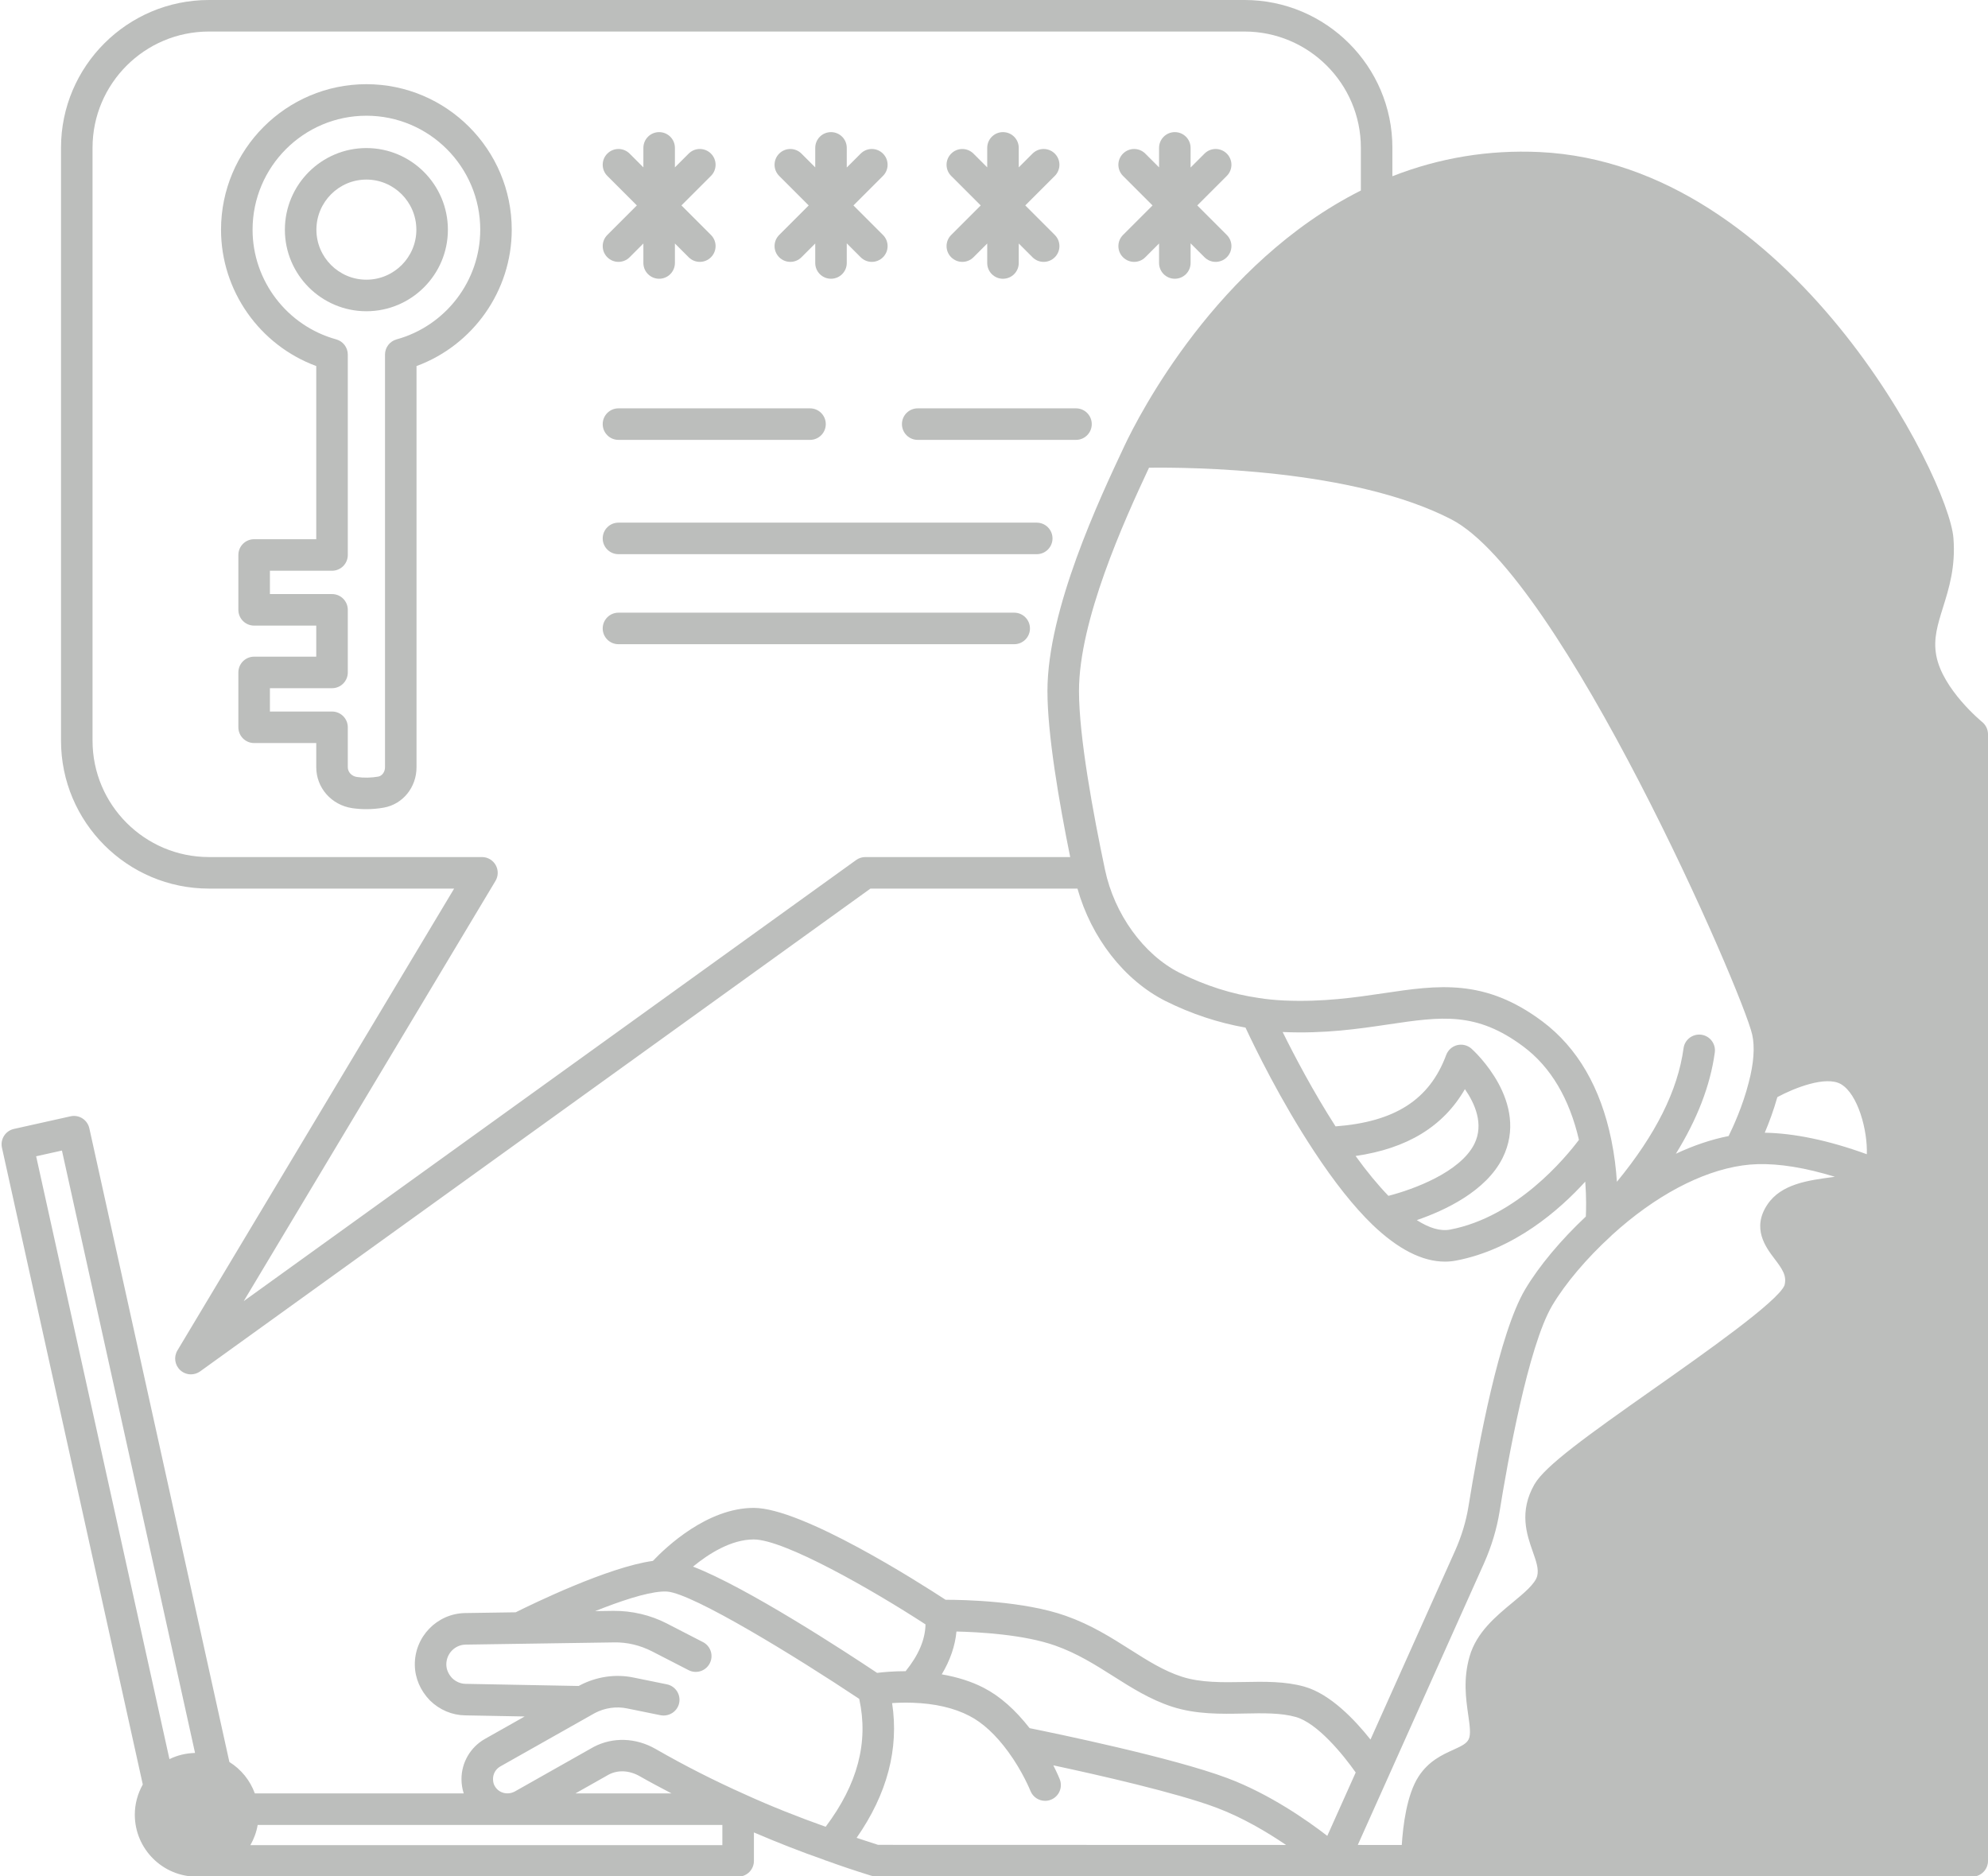 <?xml version="1.0" encoding="UTF-8" standalone="no"?><svg xmlns="http://www.w3.org/2000/svg" xmlns:xlink="http://www.w3.org/1999/xlink" fill="#bcbebc" height="119" preserveAspectRatio="xMidYMid meet" version="1" viewBox="-0.1 0.0 126.1 119.0" width="126.1" zoomAndPan="magnify"><g id="change1_1"><path d="M125.63,45.793c-0.025-0.021-2.527-2.074-2.915-4.238c-0.188-1.048,0.087-1.924,0.433-3.034 c0.378-1.209,0.805-2.579,0.659-4.397c-0.292-3.797-10.309-23.733-26.26-24.481c-3.224-0.149-6.351,0.369-9.327,1.535V9.37 c0-5.167-4.208-9.37-9.38-9.37H13.151C7.978,0,3.77,4.203,3.77,9.37v37.61c0,5.172,4.208,9.38,9.381,9.38h15.555L11.153,85.656 c-0.244,0.406-0.169,0.929,0.181,1.25c0.19,0.175,0.433,0.264,0.677,0.264c0.204,0,0.409-0.063,0.584-0.188L55.113,56.36h13.131 c0.877,3.108,2.947,5.794,5.569,7.124c1.66,0.83,3.375,1.39,5.09,1.693c0.571,1.224,2.221,4.627,4.361,7.862 c1.277,1.943,2.516,3.501,3.684,4.633c1.627,1.561,3.171,2.348,4.601,2.348c0.24,0,0.477-0.022,0.71-0.066 c3.707-0.706,6.567-3.219,8.195-5.008c0.073,0.994,0.058,1.79,0.036,2.215c-1.572,1.474-2.967,3.135-3.849,4.619 c-1.647,2.777-2.961,9.827-3.597,13.78c-0.151,0.931-0.434,1.864-0.835,2.771l-5.378,12.002c-0.988-1.245-2.546-2.889-4.187-3.354 c-1.227-0.347-2.562-0.321-3.855-0.295c-1.332,0.022-2.713,0.052-3.921-0.336c-1.15-0.371-2.185-1.027-3.28-1.722 c-1.218-0.772-2.477-1.57-4.081-2.138c-2.662-0.945-6.473-1.02-7.615-1.02c-0.005,0-0.009,0-0.014,0 c-1.679-1.098-9.094-5.828-12.166-5.828c-2.952,0-5.571,2.49-6.398,3.362c-2.84,0.391-7.648,2.733-8.704,3.26l-3.204,0.048 c-1.789,0.028-3.223,1.511-3.194,3.307c0.014,0.82,0.349,1.609,0.962,2.239c0.609,0.595,1.398,0.93,2.22,0.943l3.787,0.071 l-2.535,1.431c-0.909,0.52-1.474,1.492-1.474,2.538c0,0.32,0.05,0.624,0.142,0.91h-13.25c-0.297-0.818-0.862-1.525-1.614-1.992 L5.567,71.564c-0.058-0.259-0.216-0.485-0.439-0.628c-0.225-0.142-0.493-0.191-0.755-0.132l-3.59,0.8 c-0.538,0.119-0.878,0.653-0.759,1.191l8.933,40.388c-0.327,0.585-0.506,1.236-0.506,1.917c0,2.167,1.763,3.93,3.93,3.93h34.34 c0.553,0,1-0.447,1-1v-1.805c1.438,0.615,2.916,1.203,4.44,1.732c0.067,0.034,0.134,0.057,0.206,0.075 c0.802,0.294,1.685,0.591,2.776,0.933c0.097,0.03,0.197,0.046,0.299,0.046l28.936,0.008c0.031,0.003,0.062,0.011,0.094,0.011 c0.02,0,0.039-0.01,0.058-0.011l5.227,0.001c0.009,0,0.016,0.005,0.025,0.005c0.009,0,0.016-0.005,0.025-0.005L125,119.03 c0.266,0,0.52-0.105,0.707-0.293S126,118.296,126,118.03V46.57C126,46.27,125.864,45.983,125.63,45.793z M112.639,69.586 c1.088-0.588,3.08-1.367,4.025-0.827c1.085,0.62,1.707,2.945,1.649,4.449c-2.443-0.887-4.615-1.331-6.473-1.364 C112.107,71.215,112.399,70.434,112.639,69.586z M54.79,54.36c-0.21,0-0.414,0.066-0.584,0.188L15.36,82.525l15.968-26.651 c0.186-0.309,0.19-0.693,0.013-1.007s-0.51-0.507-0.87-0.507H13.151c-4.069,0-7.381-3.311-7.381-7.38V9.37 C5.77,5.307,9.081,2,13.151,2H78.84c4.069,0,7.38,3.307,7.38,7.37v2.714c-9.14,4.595-14.075,14.244-14.984,16.171 C69.647,31.63,66.34,38.652,66.34,43.83c0,2.752,0.735,7.039,1.443,10.53H54.79z M69.989,55.154 c-0.752-3.563-1.648-8.42-1.648-11.324c0-4.475,2.842-10.753,4.441-14.164c2.594-0.034,12.928,0.051,19.17,3.272 c6.993,3.609,18.477,29.95,19.093,32.69c0.174,0.776,0.098,1.822-0.224,3.036c-0.369,1.463-0.986,2.806-1.274,3.391 c-1.092,0.215-2.214,0.593-3.345,1.123c1.354-2.192,2.182-4.322,2.469-6.424c0.074-0.547-0.309-1.051-0.856-1.126 c-0.548-0.071-1.052,0.309-1.126,0.856c-0.366,2.686-1.765,5.474-4.228,8.472c-0.052-0.787-0.153-1.683-0.35-2.642 c0-0.001,0-0.003-0.001-0.004c0,0,0-0.001,0-0.001c-0.679-3.324-2.148-5.854-4.37-7.521c-3.662-2.744-6.626-2.304-10.056-1.794 c-1.803,0.268-3.848,0.571-6.313,0.465c-0.619-0.03-1.146-0.082-1.629-0.161c-1.699-0.243-3.394-0.783-5.029-1.602 C72.436,60.544,70.581,57.976,69.989,55.154z M87.968,75.848c-0.667-0.692-1.361-1.528-2.082-2.528 c3.27-0.474,5.563-1.867,6.934-4.24c0.622,0.895,1.227,2.22,0.596,3.482C92.516,74.356,89.544,75.443,87.968,75.848z M91.884,77.988c-0.608,0.117-1.317-0.088-2.115-0.6c1.811-0.623,4.385-1.838,5.436-3.931c1.771-3.543-1.814-6.806-1.968-6.943 c-0.247-0.22-0.587-0.304-0.906-0.225c-0.32,0.079-0.582,0.313-0.697,0.622c-1.058,2.841-3.247,4.244-7.02,4.531 c-1.432-2.229-2.631-4.52-3.355-5.985c0.007,0,0.013,0.001,0.02,0.001c2.669,0.115,4.809-0.204,6.7-0.485 c3.356-0.497,5.57-0.825,8.562,1.416c1.726,1.294,2.902,3.285,3.512,5.907C99.194,73.439,96.105,77.184,91.884,77.988z M94.035,99.146c0.473-1.066,0.804-2.165,0.983-3.266c0.494-3.071,1.809-10.494,3.342-13.079c0.832-1.398,2.185-2.996,3.718-4.397 c0.029-0.023,0.051-0.052,0.077-0.079c0.003-0.002,0.006-0.003,0.009-0.006c2.707-2.462,5.64-4.024,8.261-4.399 c0.312-0.045,0.614-0.071,0.933-0.081c1.407-0.044,3.059,0.226,4.931,0.8c-0.064,0.009-0.13,0.018-0.185,0.025 c-1.51,0.202-3.221,0.431-4.091,1.727c-1.023,1.513-0.104,2.725,0.445,3.448c0.507,0.668,0.786,1.075,0.637,1.673 c-0.378,1.006-5.121,4.343-8.26,6.551c-4.271,3.005-6.925,4.907-7.602,6.08c-0.998,1.738-0.486,3.195-0.112,4.259 c0.219,0.621,0.392,1.112,0.287,1.546c-0.12,0.5-0.852,1.105-1.56,1.69c-1.072,0.887-2.288,1.893-2.729,3.415 c-0.416,1.439-0.235,2.693-0.091,3.701c0.097,0.672,0.18,1.252,0.033,1.558c-0.137,0.279-0.431,0.423-0.981,0.673 c-0.694,0.314-1.558,0.706-2.198,1.691c-0.751,1.154-0.99,3.132-1.066,4.344l-2.791-0.001L94.035,99.146z M70.515,106.314 c1.153,0.731,2.345,1.487,3.738,1.938c1.525,0.49,3.076,0.461,4.573,0.431c1.2-0.025,2.333-0.046,3.271,0.22 c1.371,0.389,3,2.386,3.796,3.52l-1.802,4.02c-1.3-1.003-3.691-2.673-6.352-3.669c-3.447-1.291-10.837-2.82-12.529-3.163 c-0.905-1.16-1.881-2.03-2.911-2.558c-0.782-0.406-1.681-0.683-2.663-0.856c0.536-0.895,0.847-1.803,0.933-2.716 c1.469,0.035,4.296,0.194,6.265,0.893C68.23,104.866,69.392,105.603,70.515,106.314z M58.605,103.029 c-0.019,0.971-0.439,1.949-1.261,2.968c-0.771,0.001-1.418,0.058-1.809,0.108c-1.999-1.333-8.265-5.429-11.677-6.74 c0.987-0.812,2.415-1.723,3.851-1.723C49.644,97.641,55.235,100.835,58.605,103.029z M31.631,112.041l5.628-3.177 c0.011-0.004,0.019-0.012,0.029-0.017l0.353-0.199c0.63-0.327,1.354-0.431,2.04-0.288l2.12,0.431 c0.541,0.102,1.069-0.24,1.18-0.781c0.109-0.541-0.24-1.069-0.781-1.179l-2.117-0.431c-1.132-0.234-2.325-0.065-3.393,0.489 l-0.081,0.046l-7.182-0.135c-0.311-0.005-0.615-0.138-0.84-0.356c-0.238-0.245-0.372-0.55-0.377-0.858 c-0.011-0.692,0.539-1.264,1.225-1.274l3.487-0.052c0,0,0.001,0,0.001,0l5.907-0.088c0.841-0.021,1.677,0.184,2.432,0.569 l2.311,1.189c0.491,0.256,1.095,0.061,1.347-0.431c0.253-0.491,0.061-1.095-0.431-1.347l-2.313-1.191 c-1.032-0.527-2.191-0.798-3.37-0.79l-1.156,0.017c1.579-0.631,3.181-1.166,4.204-1.238c0.137-0.01,0.267-0.009,0.369-0.002 c1.641,0.127,8.19,4.147,12.178,6.806c0.603,2.749-0.099,5.413-2.13,8.112c-1.773-0.632-3.498-1.315-5.122-2.057 c-1.942-0.865-3.846-1.833-5.658-2.875c-1.252-0.719-2.709-0.774-3.932-0.134l-5.007,2.829c-0.445,0.234-0.966,0.107-1.23-0.28 c-0.102-0.145-0.15-0.311-0.15-0.508C31.17,112.505,31.345,112.205,31.631,112.041z M38.515,112.555 c0.593-0.31,1.313-0.27,1.978,0.112c0.653,0.376,1.33,0.728,2.003,1.083H36.4L38.515,112.555z M3.829,72.975l8.443,38.208 c-0.573,0.016-1.124,0.146-1.624,0.392L2.193,73.339L3.829,72.975z M45.72,117.03H15.782c0.223-0.392,0.384-0.82,0.462-1.28H45.72 V117.03z M54.235,116.568c1.941-2.782,2.696-5.647,2.252-8.546c0.363-0.025,0.805-0.039,1.291-0.023 c1.42,0.047,2.632,0.325,3.606,0.831c0.851,0.437,1.682,1.203,2.47,2.281c0.914,1.249,1.402,2.465,1.407,2.478 c0.156,0.392,0.532,0.632,0.93,0.631c0.123,0,0.247-0.022,0.368-0.07c0.513-0.203,0.765-0.782,0.563-1.296 c-0.011-0.028-0.15-0.374-0.409-0.885c2.883,0.617,7.812,1.736,10.327,2.678c1.662,0.622,3.229,1.552,4.436,2.372l-25.881-0.007 C55.101,116.855,54.654,116.71,54.235,116.568z" fill="inherit"/><path d="M23.14,9.391c-2.851,0-5.17,2.323-5.17,5.18c0,2.851,2.319,5.17,5.17,5.17s5.17-2.319,5.17-5.17 C28.31,11.714,25.991,9.391,23.14,9.391z M23.14,17.74c-1.748,0-3.17-1.422-3.17-3.17c0-1.753,1.422-3.18,3.17-3.18 s3.17,1.427,3.17,3.18C26.31,16.318,24.888,17.74,23.14,17.74z" fill="inherit"/><path d="M23.14,5.34c-5.084,0-9.22,4.141-9.22,9.23c0,3.872,2.448,7.324,6.04,8.647V34.2h-3.94c-0.553,0-1,0.447-1,1v3.48 c0,0.553,0.447,1,1,1h3.94v1.97h-3.94c-0.553,0-1,0.447-1,1v3.479c0,0.553,0.447,1,1,1h3.94v1.53c0,1.31,0.96,2.403,2.288,2.601 c0.294,0.042,0.59,0.063,0.886,0.063c0.37,0,0.741-0.032,1.109-0.098c1.204-0.212,2.077-1.286,2.077-2.556V23.218 c3.592-1.323,6.04-4.775,6.04-8.647C32.361,9.48,28.224,5.34,23.14,5.34z M25.055,21.526c-0.434,0.119-0.734,0.514-0.734,0.964 v26.18c0,0.286-0.186,0.544-0.425,0.586c-0.455,0.08-0.914,0.09-1.359,0.025c-0.334-0.05-0.576-0.311-0.576-0.621v-2.53 c0-0.553-0.447-1-1-1h-3.94V43.65h3.94c0.553,0,1-0.447,1-1v-3.97c0-0.553-0.447-1-1-1h-3.94V36.2h3.94c0.553,0,1-0.447,1-1V22.49 c0-0.45-0.301-0.845-0.734-0.964c-3.124-0.862-5.306-3.723-5.306-6.956c0-3.987,3.238-7.23,7.22-7.23s7.221,3.243,7.221,7.23 C30.361,17.804,28.179,20.664,25.055,21.526z" fill="inherit"/><path d="M38.423,16.317c0.195,0.195,0.451,0.293,0.707,0.293s0.512-0.098,0.707-0.293l0.873-0.873v1.236c0,0.553,0.447,1,1,1 s1-0.447,1-1v-1.236l0.873,0.873c0.195,0.195,0.451,0.293,0.707,0.293s0.512-0.098,0.707-0.293c0.391-0.391,0.391-1.023,0-1.414 l-1.873-1.873l1.873-1.873c0.391-0.391,0.391-1.023,0-1.414s-1.023-0.391-1.414,0l-0.873,0.873V9.38c0-0.553-0.447-1-1-1 s-1,0.447-1,1v1.236l-0.873-0.873c-0.391-0.391-1.023-0.391-1.414,0s-0.391,1.023,0,1.414l1.873,1.873l-1.873,1.873 C38.033,15.294,38.033,15.927,38.423,16.317z" fill="inherit"/><path d="M49.324,16.317c0.195,0.195,0.451,0.293,0.707,0.293s0.512-0.098,0.707-0.293l0.873-0.873v1.236c0,0.553,0.447,1,1,1 s1-0.447,1-1v-1.246l0.883,0.883c0.195,0.195,0.451,0.293,0.707,0.293s0.512-0.098,0.707-0.293c0.391-0.391,0.391-1.023,0-1.414 l-1.873-1.873l1.873-1.873c0.391-0.391,0.391-1.023,0-1.414s-1.023-0.391-1.414,0l-0.883,0.883V9.38c0-0.553-0.447-1-1-1 s-1,0.447-1,1v1.236l-0.873-0.873c-0.391-0.391-1.023-0.391-1.414,0s-0.391,1.023,0,1.414l1.873,1.873l-1.873,1.873 C48.933,15.294,48.933,15.927,49.324,16.317z" fill="inherit"/><path d="M60.234,16.317c0.195,0.195,0.451,0.293,0.707,0.293s0.512-0.098,0.707-0.293l0.872-0.872v1.236c0,0.553,0.447,1,1,1 c0.553,0,1-0.447,1-1v-1.237l0.873,0.873c0.195,0.195,0.451,0.293,0.707,0.293s0.512-0.098,0.707-0.293 c0.391-0.391,0.391-1.023,0-1.414l-1.873-1.873l1.873-1.873c0.391-0.391,0.391-1.023,0-1.414s-1.023-0.391-1.414,0l-0.873,0.873 V9.38c0-0.553-0.447-1-1-1c-0.553,0-1,0.447-1,1v1.236l-0.872-0.872c-0.391-0.391-1.023-0.391-1.414,0s-0.391,1.023,0,1.414 l1.873,1.873l-1.873,1.873C59.843,15.294,59.843,15.927,60.234,16.317z" fill="inherit"/><path d="M71.133,16.317c0.195,0.195,0.451,0.293,0.707,0.293s0.512-0.098,0.707-0.293l0.873-0.873v1.236c0,0.553,0.447,1,1,1 s1-0.447,1-1v-1.246l0.883,0.883c0.195,0.195,0.451,0.293,0.707,0.293s0.512-0.098,0.707-0.293c0.391-0.391,0.391-1.023,0-1.414 l-1.873-1.873l1.873-1.873c0.391-0.391,0.391-1.023,0-1.414s-1.023-0.391-1.414,0l-0.883,0.883V9.38c0-0.553-0.447-1-1-1 s-1,0.447-1,1v1.236l-0.873-0.873c-0.391-0.391-1.023-0.391-1.414,0s-0.391,1.023,0,1.414l1.873,1.873l-1.873,1.873 C70.743,15.294,70.743,15.927,71.133,16.317z" fill="inherit"/><path d="M39.13,27.9h12.15c0.553,0,1-0.447,1-1s-0.447-1-1-1H39.13c-0.553,0-1,0.447-1,1S38.578,27.9,39.13,27.9z" fill="inherit"/><path d="M58.111,27.9h10.04c0.553,0,1-0.447,1-1s-0.447-1-1-1h-10.04c-0.553,0-1,0.447-1,1S57.558,27.9,58.111,27.9z" fill="inherit"/><path d="M66.661,34.15c0-0.553-0.447-1-1-1H39.13c-0.553,0-1,0.447-1,1s0.447,1,1,1h26.53C66.213,35.15,66.661,34.703,66.661,34.15 z" fill="inherit"/><path d="M64.231,38.86H39.13c-0.553,0-1,0.447-1,1s0.447,1,1,1h25.101c0.553,0,1-0.447,1-1S64.784,38.86,64.231,38.86z" fill="inherit"/></g></svg>